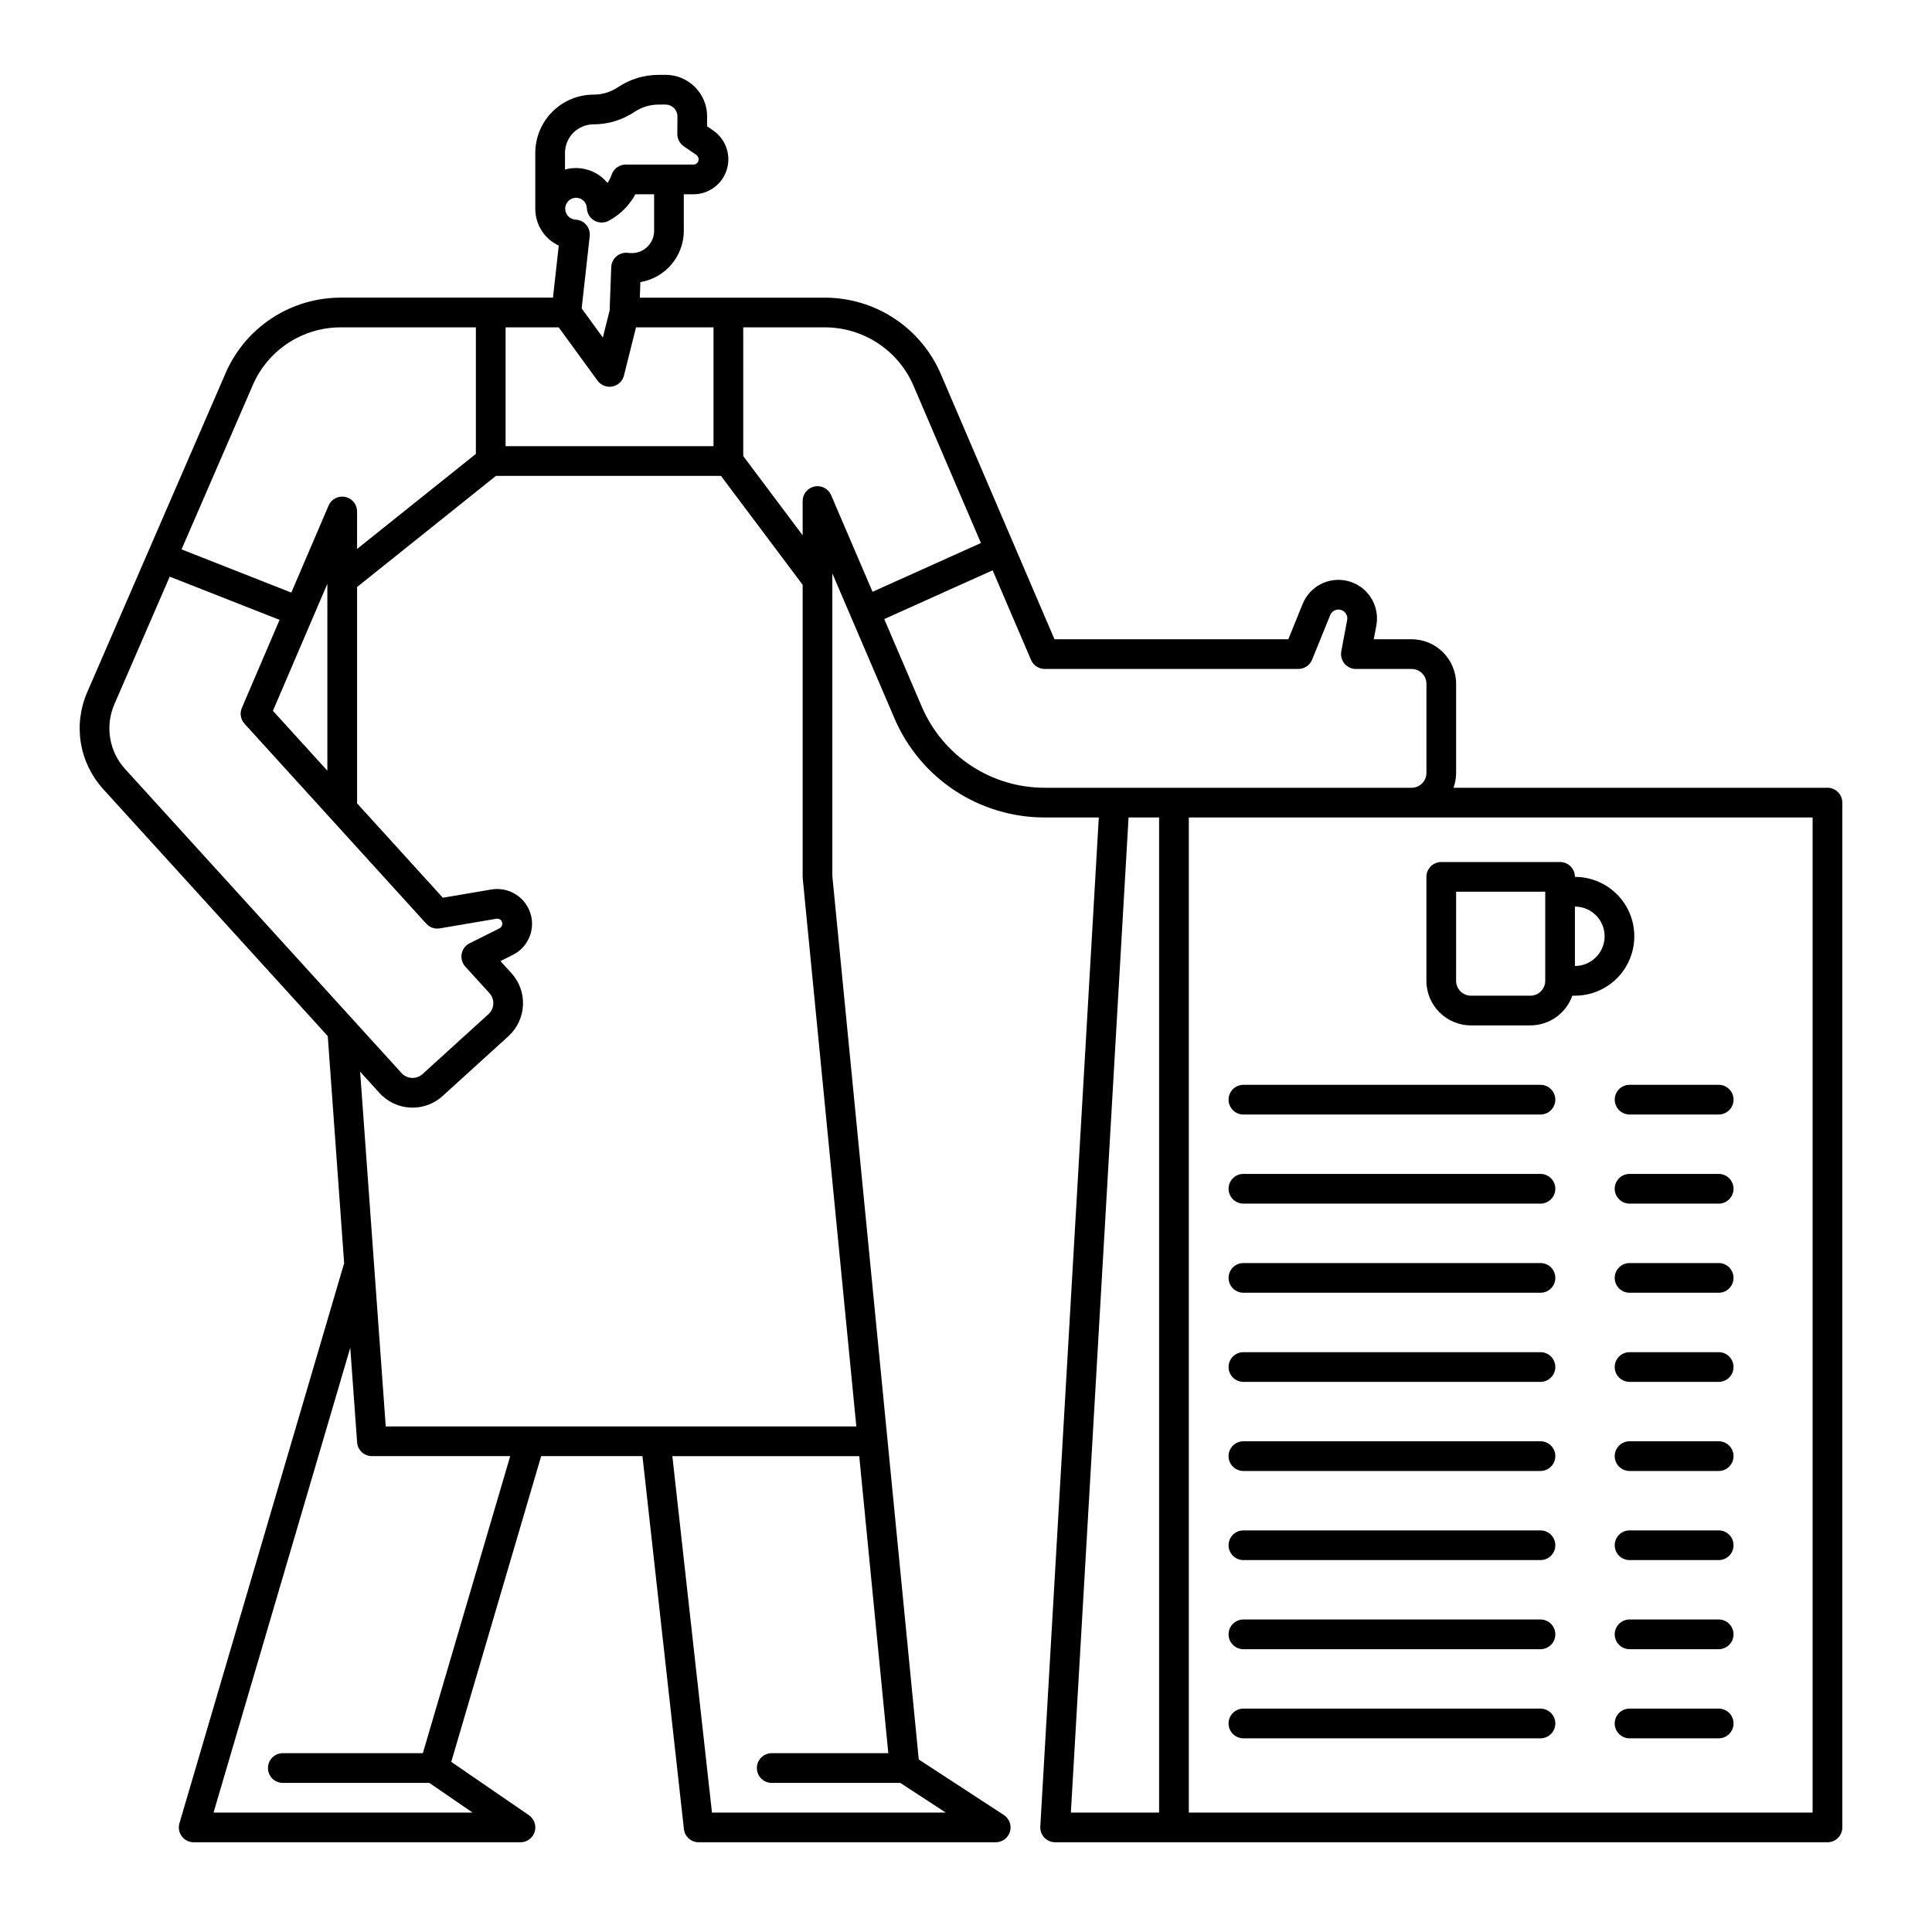 <?xml version="1.0" encoding="UTF-8"?>
<!-- Uploaded to: SVG Repo, www.svgrepo.com, Generator: SVG Repo Mixer Tools -->
<svg fill="#000000" width="800px" height="800px" version="1.1" viewBox="144 144 512 512" xmlns="http://www.w3.org/2000/svg">
 <g>
  <path d="m628.29 352.77h-99.09c0.453-1.262 0.684-2.594 0.688-3.934v-23.617c-0.008-6.519-5.289-11.801-11.809-11.809h-10.016l0.672-3.586c0.125-0.645 0.188-1.297 0.184-1.953-0.012-4.887-3.477-9.082-8.273-10.016-4.797-0.934-9.582 1.656-11.422 6.184l-3.805 9.371h-61.973l-30.109-70.258c-2.578-6.019-6.863-11.148-12.332-14.754-5.465-3.602-11.871-5.519-18.418-5.516h-49.031l0.152-4.121 0.004-0.004c6.633-1.117 11.496-6.859 11.504-13.59v-9.68h2.547c4.051-0.008 7.629-2.644 8.836-6.512 1.203-3.867-0.242-8.066-3.57-10.375l-1.648-1.141 0.016-2.551v0.004c0.016-2.941-1.145-5.762-3.219-7.844-2.074-2.082-4.894-3.246-7.832-3.238l-1.832 0.012v-0.004c-3.832 0-7.582 1.141-10.762 3.281-0.949 0.633-1.984 1.121-3.074 1.457-1.09 0.332-2.223 0.5-3.363 0.5-4.098 0-8.027 1.625-10.926 4.523-2.898 2.894-4.531 6.824-4.531 10.926v14.789c-0.016 4.191 2.414 8.008 6.219 9.773l-1.535 13.793h-56.266c-6.481-0.004-12.824 1.891-18.242 5.445-5.418 3.555-9.676 8.621-12.254 14.566l-36.703 84.633v0.004c-1.824 4.215-2.394 8.863-1.645 13.395s2.793 8.75 5.875 12.152l59.551 65.504 4.344 60.176-43.648 148.42c-0.352 1.191-0.121 2.477 0.625 3.469 0.742 0.996 1.91 1.578 3.148 1.578h86.594c1.727 0.004 3.254-1.121 3.766-2.769 0.508-1.648-0.113-3.438-1.535-4.414l-20.566-14.129 23.828-81.023h26.844l10.984 98.836c0.223 1.992 1.906 3.5 3.91 3.5h78.723c1.742 0 3.277-1.145 3.773-2.812 0.496-1.672-0.164-3.469-1.621-4.418l-22.547-14.711-8.289-84.711-14.613-149.38v-80.234l16.477 38.445c3.336 7.789 8.887 14.43 15.961 19.094 7.074 4.664 15.363 7.148 23.836 7.141h14.34l-15.504 267.42c-0.062 1.082 0.324 2.141 1.07 2.93 0.742 0.789 1.777 1.234 2.859 1.234h204.68c1.043 0 2.043-0.414 2.781-1.152 0.738-0.738 1.152-1.738 1.152-2.781v-271.59c0-1.043-0.414-2.047-1.152-2.785-0.738-0.738-1.738-1.152-2.781-1.152zm-295.2-90.527h-55.105v-31.488h14.078l10.293 14.125h0.004c0.898 1.234 2.434 1.84 3.934 1.547s2.695-1.426 3.062-2.91l3.191-12.762h20.543zm-39.359-77.715c0.004-4.188 3.398-7.578 7.586-7.578 1.918 0 3.824-0.285 5.66-0.844 1.828-0.559 3.562-1.383 5.152-2.441 1.895-1.273 4.125-1.953 6.41-1.949l1.828-0.012c0.84 0 1.645 0.332 2.238 0.926s0.926 1.398 0.922 2.238l-0.031 4.625c-0.008 1.301 0.629 2.523 1.703 3.266l3.344 2.309c0.188 0.125 0.34 0.297 0.441 0.496 0.109 0.207 0.168 0.434 0.168 0.664 0 0.766-0.621 1.387-1.387 1.387h-17.945c-1.688 0-3.184 1.074-3.727 2.672-0.266 0.777-0.633 1.52-1.09 2.207-2.719-3.32-7.141-4.715-11.273-3.562zm2.902 11.875c1.559-0.012 2.84 1.219 2.894 2.773 0.051 1.359 0.793 2.598 1.973 3.273 1.176 0.68 2.621 0.699 3.82 0.059 2.992-1.594 5.445-4.039 7.059-7.019h4.969v9.68c-0.004 3.262-2.644 5.902-5.906 5.906-0.355 0-0.711-0.02-1.062-0.062-1.094-0.129-2.188 0.207-3.023 0.922-0.832 0.711-1.332 1.742-1.371 2.84l-0.426 11.488-1.797 7.184-5.617-7.711 2.133-19.156v0.004c0.121-1.09-0.215-2.176-0.93-3.008-0.711-0.828-1.738-1.32-2.832-1.363-1.559-0.094-2.762-1.398-2.731-2.957s1.289-2.816 2.848-2.848zm-85.629 49.625c1.969-4.539 5.219-8.402 9.352-11.117 4.137-2.715 8.977-4.16 13.922-4.156h35.836v33.531l-31.488 25.191v-9.945c-0.004-1.867-1.316-3.477-3.144-3.848-1.832-0.375-3.672 0.586-4.406 2.301v0.012l-0.008 0.016-9.867 23.027-29.086-11.449zm5.324 86.348 14.426-33.664v49.531zm-42.027-1.715 14.676-33.844 29.113 11.453-9.992 23.328c-0.609 1.418-0.332 3.059 0.703 4.199l48.176 53v-0.004c0.902 0.996 2.25 1.461 3.574 1.234l14.996-2.547c0.703-0.117 1.375 0.328 1.539 1.023 0.023 0.098 0.035 0.199 0.035 0.301 0 0.512-0.289 0.984-0.75 1.215l-7.922 3.965c-1.102 0.551-1.879 1.586-2.106 2.797-0.227 1.211 0.129 2.457 0.957 3.371l6.414 7.055v-0.004c1.457 1.609 1.34 4.098-0.266 5.562l-17.477 15.879h0.004c-1.613 1.461-4.098 1.34-5.562-0.266l-73.277-80.602-0.004 0.004c-2.066-2.281-3.434-5.109-3.934-8.145-0.504-3.035-0.121-6.152 1.102-8.977zm81.758 277.95h-37.113c-2.172 0-3.934 1.766-3.934 3.938 0 2.176 1.762 3.938 3.934 3.938h38.836l11.457 7.871h-68.648l36.234-123.2 1.812 25.082c0.148 2.059 1.863 3.652 3.926 3.652h36.648zm123.35 0h-30.898c-2.172 0-3.934 1.766-3.934 3.938 0 2.176 1.762 3.938 3.934 3.938h34.07l12.062 7.871h-61.965l-10.5-94.465h49.527zm-8.473-86.594-124.71 0.004-6.789-94.012 5.152 5.668c4.391 4.816 11.852 5.176 16.684 0.797l17.477-15.879-0.004-0.004c4.82-4.391 5.176-11.852 0.797-16.68l-2.922-3.211 3.285-1.645c3.125-1.559 5.098-4.758 5.09-8.25 0-0.754-0.09-1.504-0.277-2.234-1.188-4.66-5.742-7.637-10.488-6.852l-12.871 2.188-22.73-25.004v-57.344l36.801-29.445h59.633l21.648 28.863v77.41c0 0.129 0.008 0.254 0.02 0.383zm-6.676-246.79 0.004 0.004c-0.738-1.719-2.582-2.684-4.414-2.305-1.832 0.375-3.144 1.988-3.141 3.859v9.074l-15.742-20.992-0.004-34.113h21.629c5.008-0.004 9.906 1.465 14.086 4.223 4.18 2.754 7.457 6.68 9.426 11.281l17.852 41.648-28.723 12.926zm24.031 56.07-9.957-23.234 28.723-12.926 10.18 23.754v0.004c0.621 1.445 2.043 2.387 3.617 2.387h67.219c1.602 0 3.047-0.973 3.648-2.461l4.801-11.82-0.004 0.004c0.422-1.043 1.52-1.641 2.621-1.43 1.102 0.211 1.902 1.168 1.914 2.293 0 0.152-0.012 0.305-0.043 0.453l-1.555 8.297c-0.219 1.152 0.09 2.34 0.84 3.242 0.746 0.902 1.859 1.422 3.031 1.422h14.762-0.004c1.043 0 2.047 0.414 2.785 1.152 0.738 0.738 1.152 1.742 1.152 2.785v23.617c0 1.043-0.414 2.043-1.152 2.781s-1.742 1.152-2.785 1.152h-97.23c-6.93 0.004-13.711-2.027-19.5-5.844-5.789-3.816-10.328-9.25-13.059-15.621zm54.789 29.344h8.094v263.71h-23.383zm181.28 263.71h-165.31v-263.71h165.31z"/>
  <path d="m533.82 415.74h15.742c5-0.008 9.449-3.16 11.121-7.871h0.688c5.625 0 10.824-3 13.633-7.871 2.812-4.871 2.812-10.875 0-15.746-2.809-4.871-8.008-7.871-13.633-7.871 0-1.043-0.414-2.047-1.152-2.785-0.738-0.738-1.738-1.152-2.785-1.152h-31.488c-2.172 0-3.934 1.762-3.934 3.938v27.551c0.008 6.519 5.289 11.801 11.809 11.809zm35.426-23.617h-0.004c-0.004 4.348-3.527 7.867-7.871 7.875v-15.746c4.344 0.004 7.867 3.527 7.871 7.871zm-39.359-11.809h23.617v23.617h-0.004c0 1.043-0.414 2.047-1.152 2.785-0.738 0.738-1.742 1.152-2.785 1.152h-15.742c-2.176 0-3.938-1.762-3.938-3.938z"/>
  <path d="m552.24 431.49h-78.719c-2.176 0-3.938 1.762-3.938 3.934 0 2.176 1.762 3.938 3.938 3.938h78.719c2.176 0 3.938-1.762 3.938-3.938 0-2.172-1.762-3.934-3.938-3.934z"/>
  <path d="m571.92 435.42c0 1.043 0.418 2.047 1.156 2.785s1.738 1.152 2.781 1.152h23.617c2.172 0 3.934-1.762 3.934-3.938 0-2.172-1.762-3.934-3.934-3.934h-23.617c-2.172 0-3.938 1.762-3.938 3.934z"/>
  <path d="m552.24 455.1h-78.719c-2.176 0-3.938 1.762-3.938 3.938 0 2.172 1.762 3.938 3.938 3.938h78.719c2.176 0 3.938-1.766 3.938-3.938 0-2.176-1.762-3.938-3.938-3.938z"/>
  <path d="m599.47 455.1h-23.617c-2.172 0-3.938 1.762-3.938 3.938 0 2.172 1.766 3.938 3.938 3.938h23.617c2.172 0 3.934-1.766 3.934-3.938 0-2.176-1.762-3.938-3.934-3.938z"/>
  <path d="m552.24 478.72h-78.719c-2.176 0-3.938 1.762-3.938 3.938 0 2.172 1.762 3.934 3.938 3.934h78.719c2.176 0 3.938-1.762 3.938-3.934 0-2.176-1.762-3.938-3.938-3.938z"/>
  <path d="m599.47 478.72h-23.617c-2.172 0-3.938 1.762-3.938 3.938 0 2.172 1.766 3.934 3.938 3.934h23.617c2.172 0 3.934-1.762 3.934-3.934 0-2.176-1.762-3.938-3.934-3.938z"/>
  <path d="m552.24 502.34h-78.719c-2.176 0-3.938 1.762-3.938 3.934 0 2.176 1.762 3.938 3.938 3.938h78.719c2.176 0 3.938-1.762 3.938-3.938 0-2.172-1.762-3.934-3.938-3.934z"/>
  <path d="m599.47 502.34h-23.617c-2.172 0-3.938 1.762-3.938 3.934 0 2.176 1.766 3.938 3.938 3.938h23.617c2.172 0 3.934-1.762 3.934-3.938 0-2.172-1.762-3.934-3.934-3.934z"/>
  <path d="m552.24 525.95h-78.719c-2.176 0-3.938 1.766-3.938 3.938 0 2.176 1.762 3.938 3.938 3.938h78.719c2.176 0 3.938-1.762 3.938-3.938 0-2.172-1.762-3.938-3.938-3.938z"/>
  <path d="m599.47 525.95h-23.617c-2.172 0-3.938 1.766-3.938 3.938 0 2.176 1.766 3.938 3.938 3.938h23.617c2.172 0 3.934-1.762 3.934-3.938 0-2.172-1.762-3.938-3.934-3.938z"/>
  <path d="m552.24 549.57h-78.719c-2.176 0-3.938 1.762-3.938 3.938 0 2.172 1.762 3.934 3.938 3.934h78.719c2.176 0 3.938-1.762 3.938-3.934 0-2.176-1.762-3.938-3.938-3.938z"/>
  <path d="m599.47 549.57h-23.617c-2.172 0-3.938 1.762-3.938 3.938 0 2.172 1.766 3.934 3.938 3.934h23.617c2.172 0 3.934-1.762 3.934-3.934 0-2.176-1.762-3.938-3.934-3.938z"/>
  <path d="m552.24 573.18h-78.719c-2.176 0-3.938 1.762-3.938 3.934 0 2.176 1.762 3.938 3.938 3.938h78.719c2.176 0 3.938-1.762 3.938-3.938 0-2.172-1.762-3.934-3.938-3.934z"/>
  <path d="m599.47 573.18h-23.617c-2.172 0-3.938 1.762-3.938 3.934 0 2.176 1.766 3.938 3.938 3.938h23.617c2.172 0 3.934-1.762 3.934-3.938 0-2.172-1.762-3.934-3.934-3.934z"/>
  <path d="m552.24 596.8h-78.719c-2.176 0-3.938 1.762-3.938 3.934 0 2.176 1.762 3.938 3.938 3.938h78.719c2.176 0 3.938-1.762 3.938-3.938 0-2.172-1.762-3.934-3.938-3.934z"/>
  <path d="m599.47 596.8h-23.617c-2.172 0-3.938 1.762-3.938 3.934 0 2.176 1.766 3.938 3.938 3.938h23.617c2.172 0 3.934-1.762 3.934-3.938 0-2.172-1.762-3.934-3.934-3.934z"/>
 </g>
</svg>